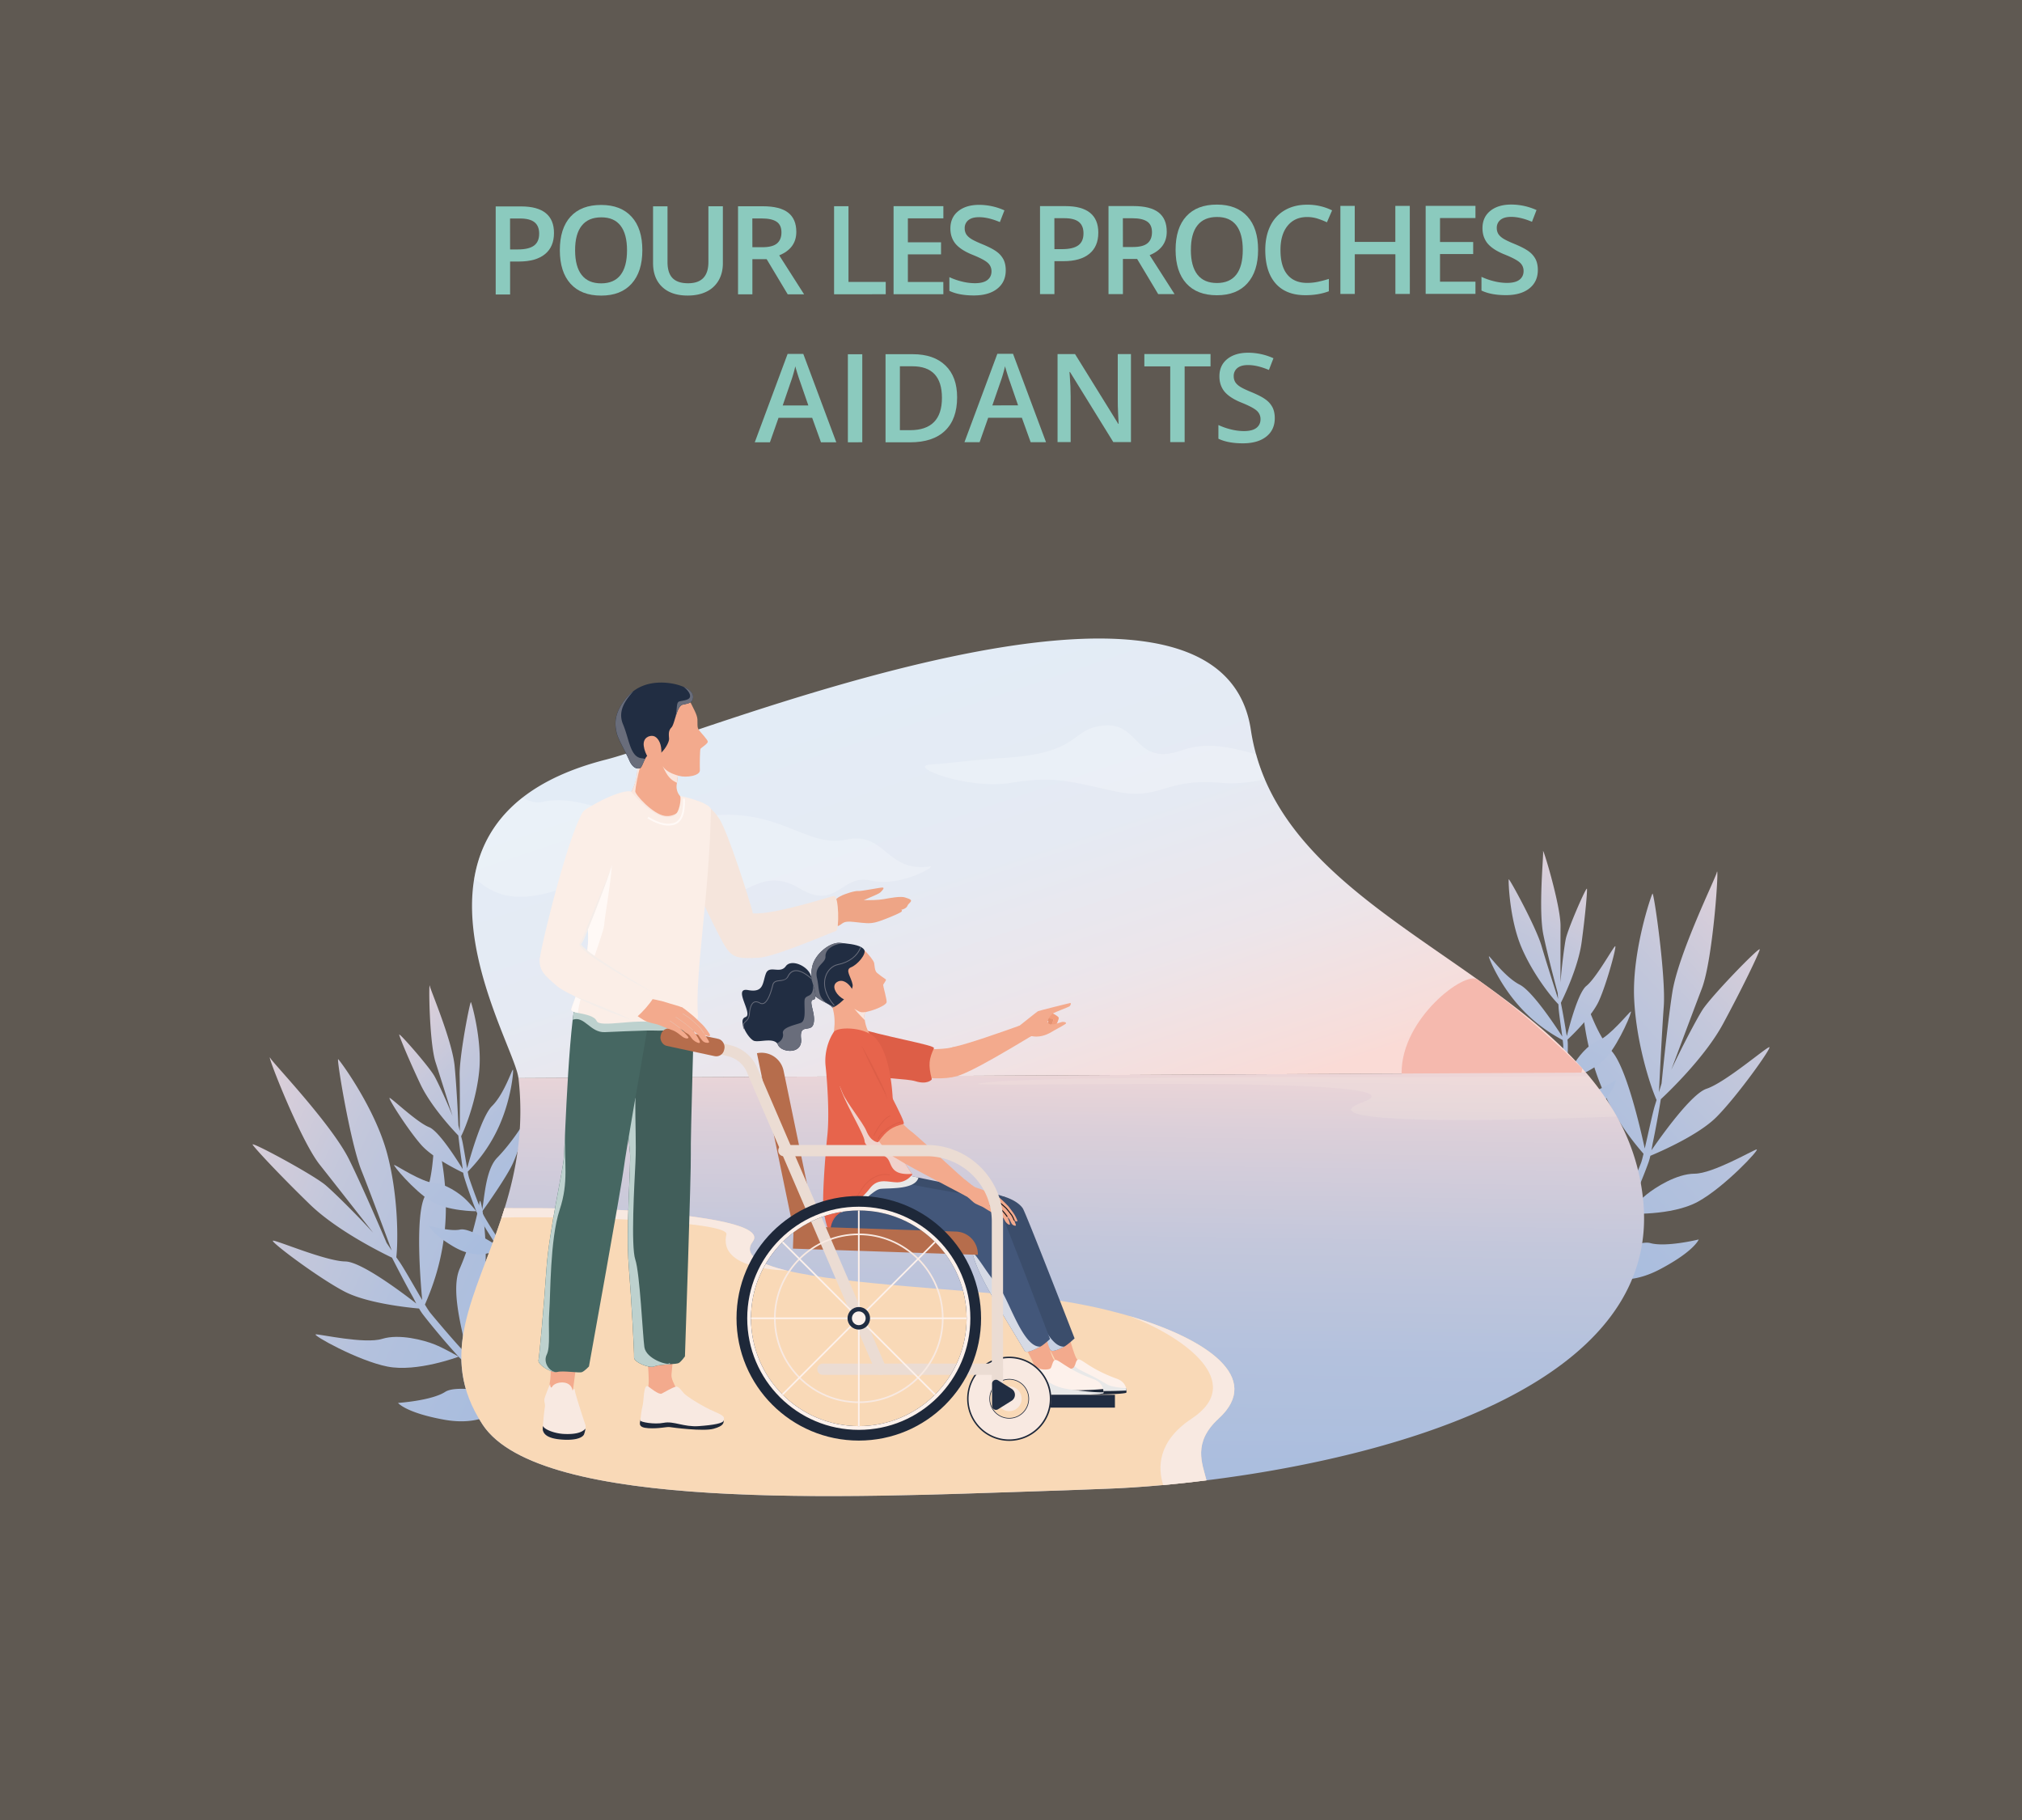 <svg xmlns="http://www.w3.org/2000/svg" xmlns:xlink="http://www.w3.org/1999/xlink" viewBox="0 0 4000 3600"><rect x="0" y="0" width="4000" height="3600" fill="#333333" stroke="none"/><defs><style>.cls-1{fill:url(#radial-gradient);}.cls-2{isolation:isolate;}.cls-3{fill:#fddec0;opacity:0.22;}.cls-4{fill:#8bcabe;}.cls-5{fill:url(#linear-gradient);}.cls-6{fill:url(#linear-gradient-2);}.cls-7{fill:url(#linear-gradient-3);}.cls-8{fill:url(#linear-gradient-4);}.cls-9{fill:url(#linear-gradient-5);}.cls-10{fill:url(#linear-gradient-6);}.cls-11{fill:url(#linear-gradient-7);}.cls-12{fill:url(#linear-gradient-8);}.cls-13{fill:url(#linear-gradient-9);}.cls-14,.cls-42{fill:#fff;}.cls-14,.cls-20{opacity:0.24;}.cls-15{mask:url(#mask);}.cls-16{fill:#f5b9ae;}.cls-17{fill:url(#linear-gradient-10);}.cls-18{fill:#f9d9b7;}.cls-19,.cls-20{fill:#f8e9e1;}.cls-21{fill:#f5e5dc;}.cls-22{fill:#f3aa8d;}.cls-23{fill:#f9e6de;}.cls-23,.cls-28,.cls-31,.cls-32,.cls-36,.cls-37,.cls-39,.cls-41,.cls-47,.cls-48,.cls-50{mix-blend-mode:multiply;}.cls-24{fill:#212d42;}.cls-25{fill:#eea586;}.cls-26{fill:#1e2839;}.cls-27{fill:#415e5a;}.cls-28{fill:#bdd1ce;}.cls-29{fill:#466762;}.cls-30{fill:#fbeee7;}.cls-31{fill:#fff9f6;}.cls-32{fill:#696d7b;}.cls-33{fill:#dd5e47;}.cls-34{fill:#3b4d6b;}.cls-35{fill:#fdf1eb;}.cls-36{fill:#e8e8e8;}.cls-37{fill:#c6d0e3;}.cls-38{fill:#43577a;}.cls-39{fill:#d6dae5;}.cls-40{fill:#e7644c;}.cls-41{fill:#f0d2cc;}.cls-42{stroke:#1a171b;stroke-width:1.67px;}.cls-42,.cls-50{stroke-miterlimit:10;}.cls-43{fill:#e59271;}.cls-44{fill:#f29e7d;}.cls-45{fill:#b66d4c;}.cls-46{fill:#ebdcd3;}.cls-47{fill:#e2cec5;}.cls-49{fill:#f4ede9;}.cls-50{fill:none;stroke:#fff9f6;stroke-width:3.63px;}</style><radialGradient id="radial-gradient" cx="2967.62" cy="2121.67" r="238.5" gradientUnits="userSpaceOnUse"><stop offset="0" stop-color="#fff"/><stop offset="1" stop-color="#1a171b"/></radialGradient><linearGradient id="linear-gradient" x1="3897.06" y1="2552.79" x2="3025.31" y2="1711.95" gradientTransform="matrix(-1, -0.03, -0.03, 1, 6892.08, 303.35)" gradientUnits="userSpaceOnUse"><stop offset="0" stop-color="#f0f4f9"/><stop offset="0.01" stop-color="#edf2f8"/><stop offset="0.02" stop-color="#e4ebf5"/><stop offset="0.03" stop-color="#d4dfef"/><stop offset="0.04" stop-color="#becee7"/><stop offset="0.05" stop-color="#a6bcde"/><stop offset="0.3" stop-color="#a9bdde"/><stop offset="0.5" stop-color="#b3c1dd"/><stop offset="0.67" stop-color="#c3c7db"/><stop offset="0.84" stop-color="#dbcfd9"/><stop offset="0.99" stop-color="#f8dad6"/><stop offset="1" stop-color="#fadbd6"/></linearGradient><linearGradient id="linear-gradient-2" x1="4029.27" y1="2415.7" x2="3157.54" y2="1574.89" xlink:href="#linear-gradient"/><linearGradient id="linear-gradient-3" x1="2046.89" y1="2374.1" x2="1478.88" y2="1826.23" gradientTransform="matrix(-0.95, 0.32, 0.32, 0.95, 4165.05, -498.14)" xlink:href="#linear-gradient"/><linearGradient id="linear-gradient-4" x1="2133.04" y1="2284.79" x2="1565.02" y2="1736.91" gradientTransform="matrix(-0.95, 0.32, 0.32, 0.95, 4165.05, -498.14)" xlink:href="#linear-gradient"/><linearGradient id="linear-gradient-5" x1="2873.94" y1="2480.06" x2="2002.19" y2="1639.22" gradientTransform="translate(-2237.3 1517.9) rotate(-19.3)" xlink:href="#linear-gradient"/><linearGradient id="linear-gradient-6" x1="3006.15" y1="2342.98" x2="2134.4" y2="1502.15" gradientTransform="translate(-2237.3 1517.9) rotate(-19.3)" xlink:href="#linear-gradient"/><linearGradient id="linear-gradient-7" x1="1062.78" y1="2665.44" x2="494.81" y2="2117.61" gradientTransform="matrix(1, 0.02, -0.02, 1, 122.8, -66.8)" xlink:href="#linear-gradient"/><linearGradient id="linear-gradient-8" x1="1148.93" y1="2576.13" x2="580.94" y2="2028.29" gradientTransform="matrix(1, 0.02, -0.02, 1, 122.8, -66.8)" xlink:href="#linear-gradient"/><linearGradient id="linear-gradient-9" x1="1810.73" y1="1323.94" x2="2131.08" y2="2281.88" gradientUnits="userSpaceOnUse"><stop offset="0" stop-color="#e3ecf6"/><stop offset="0.4" stop-color="#e5eaf3"/><stop offset="0.69" stop-color="#ece5ea"/><stop offset="0.95" stop-color="#f7ddda"/><stop offset="1" stop-color="#fadbd6"/></linearGradient><mask id="mask" x="2729.12" y="1883.17" width="476.99" height="476.99" maskUnits="userSpaceOnUse"><circle class="cls-1" cx="2967.6" cy="2121.7" r="238.5"/></mask><linearGradient id="linear-gradient-10" x1="2071.47" y1="3339.25" x2="2089.76" y2="2022.08" gradientTransform="matrix(1, 0, 0, 1, 0, 0)" xlink:href="#linear-gradient"/></defs><title>Pour les proches aidants</title><g class="cls-2"><g id="Слой_1" data-name="Слой 1"><rect class="cls-3" x="-49.5" y="-148.5" width="4209.1" height="3925.57"/><path class="cls-4" d="M1095.9,460.9q0,27.3-17.8,41.8t-50.9,14.6h-18.1v65.2H980.6V408.3h50.2q32.6,0,48.9,13.3T1095.9,460.9Zm-86.8,32.5h15.1q21.9,0,32.2-7.6t10.2-23.8q0-15-9.2-22.4t-28.6-7.4H1009Z"/><path class="cls-4" d="M1270.7,495q0,42.5-21.2,66.1t-60.2,23.6q-39.4,0-60.6-23.4t-21.2-66.5q0-43.1,21.2-66.3t60.7-23.1q38.8,0,60.1,23.4T1270.7,495Zm-133,.1q0,32.2,13,48.8t38.5,16.6q25.4,0,38.3-16.5t12.9-49q0-32-12.8-48.6t-38.2-16.5q-25.6,0-38.7,16.6T1137.7,495Z"/><path class="cls-4" d="M1430,408V520.7q0,19.3-8.3,33.8a55.2,55.2,0,0,1-23.9,22.3q-15.7,7.8-37.5,7.8-32.4,0-50.4-17.1t-18-47.2V408.1h28.6V518.3q0,21.6,10,31.8t30.7,10.2q40.3,0,40.2-42.3V408Z"/><path class="cls-4" d="M1488.4,512.6v69.6H1460V408h49.2q33.7,0,49.9,12.6t16.2,38.1q0,32.5-33.8,46.4l49.2,77.1h-32.4l-41.7-69.6Zm0-23.6h19.8q19.9,0,28.8-7.4t8.9-21.9q0-14.8-9.7-21.2t-29.1-6.4h-18.8Z"/><path class="cls-4" d="M1650,582.1V407.9h28.5V557.6h73.7V582Z"/><path class="cls-4" d="M1866.2,582h-98.5V407.8h98.5v24.1H1796v47.4h65.6v23.8h-65.6v54.7h70.1Z"/><path class="cls-4" d="M1989.6,534.6q0,23.2-16.8,36.5t-46.3,13.3q-29.5,0-48.4-9.1V548.2a131.4,131.4,0,0,0,25.3,8.8,107.4,107.4,0,0,0,25,3.2q16.9,0,25-6.4t8-17.3a21.7,21.7,0,0,0-7.4-16.6q-7.4-6.8-30.5-16.1t-33.6-22q-9.8-12.4-9.8-29.8,0-21.8,15.5-34.3t41.6-12.5a122.2,122.2,0,0,1,49.8,10.9l-9,23.2q-23.2-9.8-41.5-9.7-13.8,0-21,6a19.8,19.8,0,0,0-7.1,15.9,22.4,22.4,0,0,0,2.9,11.6q2.9,4.8,9.4,9.1t23.6,11.3q19.2,8,28.1,14.9a43.8,43.8,0,0,1,13.1,15.6Q1989.6,522.8,1989.6,534.6Z"/><path class="cls-4" d="M2172.7,460.3q0,27.3-17.8,41.8T2104,516.6h-18.1v65.2h-28.5V407.7h50.2q32.6,0,48.9,13.3T2172.7,460.3Zm-86.8,32.5H2101q21.9,0,32.2-7.6t10.2-23.8q0-15-9.2-22.4t-28.6-7.4h-19.8Z"/><path class="cls-4" d="M2221.4,512.2v69.6h-28.5V407.6H2242q33.7,0,49.9,12.6t16.2,38.1q0,32.5-33.8,46.4l49.3,77.1h-32.4l-41.7-69.6Zm0-23.6h19.8q19.9,0,28.8-7.4t8.9-21.9q0-14.8-9.7-21.2t-29.1-6.4h-18.8Z"/><path class="cls-4" d="M2488.8,494.3q0,42.5-21.2,66.1T2407.4,584q-39.4,0-60.6-23.4t-21.2-66.5q0-43.1,21.2-66.3t60.7-23.1q38.8,0,60.1,23.4T2488.8,494.3Zm-133,.1q0,32.2,13,48.8t38.5,16.6q25.4,0,38.3-16.5t12.9-49q0-32-12.8-48.6t-38.2-16.5q-25.6,0-38.7,16.6T2355.9,494.3Z"/><path class="cls-4" d="M2585.7,429.3q-24.5,0-38.6,17.4t-14,48q0,32.1,13.6,48.5t39.1,16.4a102.8,102.8,0,0,0,21.4-2.2q10.4-2.2,21.6-5.7v24.4q-20.5,7.8-46.5,7.8-38.2,0-58.7-23.1T2503,494.5q0-27.2,9.9-47.5a71,71,0,0,1,28.8-31.2q18.8-10.9,44.2-10.9a109.7,109.7,0,0,1,49.3,11.2L2625,439.7a153.3,153.3,0,0,0-18.6-7.3A67.2,67.2,0,0,0,2585.7,429.3Z"/><path class="cls-4" d="M2789,581.4h-28.6V502.9h-80.3v78.5h-28.5V407.3H2680v71.2h80.3V407.3h28.6Z"/><path class="cls-4" d="M2918.8,581.3h-98.5V407.2h98.5v24.1h-70.1v47.4h65.6v23.8h-65.6v54.7h70.1Z"/><path class="cls-4" d="M3042.2,534q0,23.2-16.8,36.5t-46.3,13.3q-29.5,0-48.4-9.1V547.6a131.3,131.3,0,0,0,25.3,8.8,107.3,107.3,0,0,0,25,3.2q16.9,0,25-6.4t8-17.3a21.7,21.7,0,0,0-7.4-16.6q-7.4-6.8-30.5-16.1t-33.6-22q-9.8-12.4-9.8-29.8,0-21.8,15.5-34.3t41.6-12.5a122.2,122.2,0,0,1,49.8,10.9l-9,23.2q-23.2-9.8-41.5-9.7-13.8,0-21,6a19.8,19.8,0,0,0-7.1,15.9,22.4,22.4,0,0,0,2.9,11.6q2.9,4.8,9.4,9.1t23.6,11.3q19.2,8,28.1,14.9a43.8,43.8,0,0,1,13.1,15.6Q3042.2,522.2,3042.2,534Z"/><path class="cls-4" d="M1624.1,874.9l-17.4-48.4h-66.6l-17,48.4h-30L1558.1,700h31l65.3,174.9ZM1599.1,802l-16.4-47.4q-1.8-4.8-5-15t-4.4-15a267.3,267.3,0,0,1-9.4,32.1L1548.4,802Z"/><path class="cls-4" d="M1677.3,874.9V700.7h28.5V874.8Z"/><path class="cls-4" d="M1893.4,786q0,43.1-23.9,66t-69,22.9h-48.7V700.6h53.9q41.6,0,64.7,22.4T1893.4,786Zm-30,1q0-62.5-58.5-62.5h-24.7V850.9h20.3Q1863.4,850.8,1863.4,786.9Z"/><path class="cls-4" d="M2038.9,874.7l-17.4-48.4h-66.6l-17,48.4h-30L1973,699.8h31l65.3,174.9ZM2014,801.8l-16.4-47.4q-1.8-4.8-5-15t-4.4-15a267.3,267.3,0,0,1-9.4,32.1l-15.7,45.4Z"/><path class="cls-4" d="M2237.3,874.5h-34.9l-85.7-138.7h-1l.6,7.7q1.7,22.2,1.7,40.5v90.5h-25.9V700.4h34.6l85.5,138h.7q-.2-2.7-1-20t-.7-26.9V700.4h26.1Z"/><path class="cls-4" d="M2343.5,874.5H2315V724.7h-51.2V700.3h130.9v24.4h-51.2Z"/><path class="cls-4" d="M2521.8,827.1q0,23.2-16.8,36.5t-46.3,13.3q-29.5,0-48.4-9.1V840.7a131.4,131.4,0,0,0,25.3,8.8,107.4,107.4,0,0,0,25,3.2q16.9,0,25-6.4t8-17.3a21.7,21.7,0,0,0-7.4-16.6q-7.4-6.8-30.5-16.1t-33.6-22q-9.8-12.4-9.8-29.8,0-21.8,15.5-34.3t41.6-12.5a122.2,122.2,0,0,1,49.8,10.9l-9,23.2q-23.2-9.8-41.5-9.7-13.8,0-21,6a19.8,19.8,0,0,0-7.1,15.9,22.4,22.4,0,0,0,2.9,11.6q2.9,4.8,9.4,9.1t23.6,11.3q19.2,8,28.1,14.9a43.8,43.8,0,0,1,13.1,15.6Q2521.8,815.3,2521.8,827.1Z"/><path class="cls-5" d="M3257.5,2362.6c16.7-13.5,58.9-40.9,94.8-41s114.2-45.9,122.6-48-63.5,74.7-116,103.4-140.2,23.6-140.2,23.6S3240.7,2376.1,3257.5,2362.6Z"/><path class="cls-6" d="M3059.5,2283.3c6.8,47.5,39.3,86.6,66.4,120.2,15.2,18.9,10.5,69,4.5,101.4,16-21.3,61.7-84.2,71.6-103.4-17-26.1-67.5-107.2-84.5-147.9-23.4-55.7-38.2-148.8-30-131.9s40.6,72.2,76.9,113.6c34.5,39.3,31.3,142.6,38.3,165,13.9-27.6,38.9-87.7,43.8-100.4,1.1-2.9,2.8-9.3,4.8-17.7-21.1-24.4-61.2-72.5-89.4-148-31.2-83.6-33.6-164.6-31.3-168.6s22.3,74.7,57.6,113.4c28.4,31.2,55.9,148.3,65.5,192.8,6.8-29.3,15.8-71.6,20.1-85.3l3.3-10.7c-13.6-30.5-40.6-116-44.4-200.9-4.1-93.4,33.6-203.4,36.3-207.3s26.8,164,22.3,223.7c-3.3,44.3-7.5,128.5-9.5,169l5.2-17.3c4.5-45,13-126.7,21.2-179.7,11.8-76.5,85.4-225.8,87.9-237.2,5.4-24.6-6.6,169.5-29.5,229.4-13.8,36.1-41,108.6-60.4,160.5,20.9-45.1,50.6-100.9,61.4-118,17.5-27.7,115.8-128.8,113.6-119.8s-32.8,73.1-72.4,146.6c-36.5,67.7-111.8,138.8-123.3,149.5l-2.4,14.5c-3.5,20.7-7.9,44.8-13.2,70.6-1.1,5.2-1.9,10.5-2.9,15.8,22.6-32.7,79.6-111.9,108.9-121.6,37-12.2,118.4-82.3,124.2-82.3s-63,96.5-104.6,138.3c-34.7,34.8-107.5,66.9-130.7,76.6a112.3,112.3,0,0,1-3.6,12.9c-7.3,20.6-26,67-42.4,101.4-12.6,26.7-40.9,64.5-65.5,99.4,27.5-15.6,87.8-47.5,111.5-41,31.2,8.6,95.7-7.2,95.7-7.2s-8.4,22.9-76.6,58.9c-63.7,33.6-110.8,19.3-139,1.4-.9,1.3-15.4.3-20.3,2-11.4,3.9-43.8-101.4-64.1-147.6C3038.7,2317,3059.5,2283.3,3059.5,2283.3Z"/><path class="cls-7" d="M3113.6,2104.9c7.1-12.1,26.6-38.4,48.5-46.7s59.1-54.1,63.8-57.3-21.6,60.1-47.1,89.6-80.1,46.5-80.1,46.5S3106.5,2116.9,3113.6,2104.9Z"/><path class="cls-8" d="M2974.7,2101.8c15.1,27.4,43.8,43.8,68,58.1,13.6,8.1,22.2,39.7,25.9,60.8,4.9-16.7,18.4-65.5,20-79.4-16.4-12-65.7-49.9-85.4-70.9-27-28.7-57.4-82.1-48.5-73.6s41.3,34.7,72.9,51.7c30.1,16.1,51.7,79.9,61.1,91.9,2.2-20,3.7-62.4,3.8-71.2,0-2-.4-6.3-1.1-11.9-18.4-10-53.9-30.2-88.4-69.8-38.2-43.9-58.1-92.7-57.6-95.7s30.7,40.5,61.1,56c24.4,12.5,68,77.7,84.1,102.6-2.6-19.4-6.8-47.3-7.3-56.6-.1-2.5-.3-4.9-.4-7.3-15.3-15.5-51.3-61.4-73-112.4-23.9-56-26.1-131.8-25.3-134.8s53.9,94,64.8,131.4c8.1,27.8,24.8,80.1,32.9,105.3-.3-4.4-.6-8.3-.8-11.8-7.6-28.5-21.1-80.2-28.2-114.5-10.3-49.3.4-157.3-.7-164.8-2.4-16.2,34.7,104.9,34.5,146.7-.1,25.2-.1,75.6-.1,111.7,2.5-32.3,7.8-73.1,10.5-86.1,4.4-20.9,41.2-105.1,41.9-99.1s-3.3,52.1-10.6,106c-6.8,49.7-36.4,110.3-41,119.4l1.8,9.4c2.6,13.4,5.4,29.2,8.1,46.1.5,3.4,1.2,6.8,1.9,10.3,6.3-25.1,23-86.5,38.6-99.1,19.8-15.9,53.4-77.3,57-78.6s-16.4,73.3-32.2,108.3c-13.2,29.2-50.3,65.4-62.2,76.6a73.2,73.2,0,0,1,.7,8.7c.2,14.2-.6,46.8-2.6,71.6-1.6,19.2-10.2,48.7-17.2,75.6,13.2-15.8,42.7-49.1,58.7-50.5,21-1.9,56.7-26.3,56.7-26.3s.1,15.9-33.3,53.4c-31.2,35.1-63.2,37.1-84.5,32.6-.2,1-9.3,3.7-11.9,5.9-6,5-49.9-51.8-72.9-75.4C2969.7,2127.1,2974.7,2101.8,2974.7,2101.8Z"/><path class="cls-9" d="M858.8,2658.9c-20-7.8-68.5-21.2-102.8-10.6s-122.7-9.4-131.3-8.9,83,52.1,141.7,63.7,140.9-19.6,140.9-19.6S878.8,2666.8,858.8,2658.9Z"/><path class="cls-10" d="M1023.7,2523.7c7.8,47.4-11.5,94.4-27.2,134.6-8.8,22.6,10.7,69,26.2,98-21.7-15.5-84.2-61.7-99.3-77,8.4-30,32.1-122.5,36.2-166.4,5.5-60.2-8.3-153.4-11-134.9s-17,81-39.2,131.5c-21.1,47.9,13.1,145.4,13.1,168.9-21.5-22.1-63.5-71.9-72-82.5-1.9-2.4-5.5-8-9.9-15.4,12.8-29.6,36.6-87.5,40.8-168,4.6-89.1-17.5-167-20.9-170.1s1.2,78-20.8,125.5c-17.7,38.3-8.7,158.2-4.5,203.5-15.3-25.9-36.6-63.6-44.8-75.3l-6.4-9.2c3.8-33.2,3.8-122.8-18.1-205-24.1-90.3-93.2-183.9-96.9-186.8s23.8,164.5,46,220.1c16.5,41.3,45.8,120.3,59.9,158.3l-10.1-15c-17.8-41.6-50.5-116.9-74.2-165C656.1,2224,541,2103.7,535.2,2093.6c-12.5-21.9,57.3,159.6,97.1,209.9,24,30.3,71.7,91.2,105.9,134.9-33.5-36.7-78.6-81-94.1-94.1-25.1-21.2-149.2-88-144.3-80.1s53.3,59.9,113.1,118c55.2,53.6,148.4,98.7,162.6,105.5l6.7,13.1c9.6,18.7,21,40.4,33.8,63.4,2.6,4.6,5,9.4,7.5,14.2-31.4-24.4-109.6-82.8-140.4-83.2-38.9-.5-137.7-42.9-143.2-41.1s89.1,73.1,141.4,100.5c43.6,22.8,122.6,31.5,147.7,33.7a112.3,112.3,0,0,0,7.3,11.2c13.2,17.4,45,56,70.9,84,20.1,21.7,58.4,49.2,92.3,75.1-30.9-6.6-98-18.9-118.7-5.5-27.2,17.6-93.4,21.9-93.4,21.9s14.9,19.3,90.8,33.1c70.9,12.9,111.4-15,133-40.5,1.2,1,14.7-4.4,19.9-4.2,12,.3,11.3-109.9,16.8-160.1C1053.7,2549.6,1023.7,2523.7,1023.7,2523.7Z"/><path class="cls-11" d="M918.5,2369.8c-10.4-9.4-36.9-28.6-60.3-30s-72.7-33.8-78.1-35.5,38.7,50.8,71.9,71.3,90.4,20.3,90.4,20.3S928.9,2379.2,918.5,2369.8Z"/><path class="cls-12" d="M1050,2325.1c-6.1,30.7-28.6,55-47.4,75.9-10.6,11.8-9.3,44.5-6.4,65.8-9.7-14.4-37.2-56.9-43-69.7,12-16.4,47.6-67.4,60.1-93.3,17.1-35.5,30-95.5,24.1-84.8s-28.9,45.5-54,71.2-25.3,91.7-30.6,106c-8.1-18.4-22.3-58.4-25-66.8-.6-1.9-1.5-6.1-2.5-11.7,14.6-15.1,42.3-45,63.3-93.2,23.2-53.3,27.5-105.9,26.2-108.6s-17.1,47.8-41.4,71.8c-19.5,19.3-41.5,94.5-49.3,123.1-3.4-19.3-7.8-47.1-10.1-56.2l-1.8-7.1c9.9-19.4,30.4-74,35.8-129.2,5.9-60.6-14.8-133.5-16.4-136.1s-23.1,105.8-22.3,144.8c.6,28.9.4,83.9.3,110.3l-2.8-11.5c-1.3-29.5-4.1-82.9-7.5-117.7-5-50.2-47.7-149.9-48.9-157.4-2.6-16.2-1.6,110.5,11.2,150.3,7.7,24,22.9,72.1,33.7,106.5-12-30.1-29.4-67.4-35.9-78.9-10.5-18.7-70.9-87.8-69.7-81.9s18.8,48.7,42,97.9c21.4,45.3,67.9,94.2,75,101.5l1.1,9.5c1.6,13.6,3.6,29.4,6.2,46.4.5,3.4.9,6.9,1.3,10.4-13.6-22.1-47.9-75.6-66.6-82.9-23.6-9.2-74.2-57.7-78-57.8s37.6,65,63.2,93.6c21.4,23.9,67.6,47.3,82.4,54.4a73.2,73.2,0,0,0,1.9,8.5c4,13.6,14.6,44.5,24,67.5,7.3,17.8,24.4,43.4,39.1,66.9-17.3-11.1-55.5-34-71.1-30.5-20.6,4.5-62-8-62-8s4.7,15.2,47.8,41c40.3,24.1,71.4,16.4,90.4,5.7.5.9,10,.7,13.1,2,7.3,3,32-64.4,46.9-93.8C1062.4,2347.7,1050,2325.1,1050,2325.1Z"/><path class="cls-13" d="M3137.4,2121.7l-854.4,4.4h-.1l-1257.3,6.5c-5.1-46.6-114.4-231.8-87.6-394.1,9.7-59.2,37.6-115.3,95.3-160.6,39.8-31.2,93.8-57.2,165.8-75.5,175.3-44.5,1212.8-476.8,1275.4-58.6a400,400,0,0,0,27.7,97.8c57.5,134.8,184.2,230.7,317.4,323.7,92.3,64.5,187.7,127.6,265.4,201.4l9.1,8.8C3109.3,2090.4,3123.8,2105.8,3137.4,2121.7Z"/><path class="cls-14" d="M1722.7,1741.7c-58.6-13.9-66.5,60.1-141.1,15.5s-104.2,20.1-171.8,20.5-201-56-292.8-22.1c-121.1,44.7-156-5.2-178.9-17,9.7-59.2,37.6-115.3,95.3-160.6,12.8,6.3,26,11.3,38.3,8.4,89.2-21.1,172.9,56.8,302.2,31.8,161.5-31.3,217.1,60.4,299.3,42.7,79.8-17.2,78.2,65.5,167,53C1853.2,1712,1781.3,1755.6,1722.7,1741.7Z"/><g class="cls-15"><path class="cls-16" d="M2772.7,2121.7c0-107.6,125.4-201.6,149.9-184.3,110.7,78,207.7,176.2,207.7,176.2-15.9,69.7-55.1,202.9-162.8,202.9S2772.7,2229.3,2772.7,2121.7Z"/></g><path class="cls-17" d="M2565.2,2899.7c-62.1,12.2-122.6,21.5-178.5,28.4q-25.3,3.2-49.2,5.7l-13.5,1.4-12.7,1.3-10.2.9c-42.1,3.8-79.9,6.2-111.5,7.3-36.5,1.4-82.8,3.2-136.2,4.9-372.5,12.1-985.7,40.9-1098.9-132.2-94.1-143.8-7.2-262.4,43.8-427.7,22.9-74.1,38.6-157.7,27.4-257.2h0l1257.3-6.5h.1l854.4-4.4h0c3.1,3.6,6.1,7.2,9.1,10.9a510.2,510.2,0,0,1,51.9,75.9c2.8,5,5.5,10,8,15.1a420.5,420.5,0,0,1,44.5,155.4C3278.2,2687,2898.2,2834.5,2565.2,2899.7Z"/><path class="cls-18" d="M2410.7,2806c-52,47.5-32.2,89-24,122.2q-25.3,3.2-49.2,5.7l-13.5,1.4-12.7,1.3-10.2.9c-42.1,3.8-79.9,6.2-111.5,7.3-36.5,1.4-82.8,3.2-136.2,4.9-372.5,12.1-985.7,40.9-1098.9-132.2-90.5-138.3-13.5-253.4,37.8-409.1,2-6.1,4-12.4,5.9-18.6,93.2-.3,191.5.8,254.3,5.2,150.2,10.6,259.3,30.2,236.7,60.7-19.3,25.9,10.8,44.1,67.9,57.6,117.8,28.1,350.9,36.7,503.5,54.7,59.1,7,119.3,19.1,173.9,35.2h0C2389,2648.7,2498.4,2725.8,2410.7,2806Z"/><path class="cls-19" d="M2410.7,2806c-52,47.5-32.2,89-24,122.2-30,3.7-58.7,6.8-85.6,9.3-10.6-33.3-12-86.2,56.3-131.4,109-72.1-16-162.3-122.9-202.8C2389,2648.7,2498.4,2725.8,2410.7,2806Z"/><path class="cls-19" d="M1557.1,2513.3h-.2c-116.1-5.4-126.3-44.7-119.9-71.6s-313.5-36.7-444.7-33.3c2-6.1,4-12.4,5.9-18.6,93.2-.3,191.5.8,254.3,5.2,150.2,10.6,259.3,30.2,236.7,60.7C1469.8,2481.6,1499.9,2499.7,1557.1,2513.3Z"/><path class="cls-20" d="M3198.4,2208.5c-5.7.3-656.2,27.3-501.8-28.7s-803.7-27.2-760.7-36.4c77.1-16.5,765-11.5,1207.6-14.4C3163.1,2152.9,3183.6,2181.7,3198.4,2208.5Z"/><path class="cls-14" d="M2502.2,1541.7c-28,6-58.2,9.3-86.6,6.8-113.9-10.3-119.5,36.5-210,16.7s-120.5-30.7-206-16.7-206.4-33-159.3-36.2,80.8-9,143.4-12.9c160.3-9.9,130.4-58.4,201.3-64.3s59.1,81.9,153.4,48.9c52-18.2,100.5-4.2,146.5,7.9A396.1,396.1,0,0,0,2502.2,1541.7Z"/><path class="cls-21" d="M1331.6,1611.3c-13.3,28.6,84.6,232.2,103.7,261.8s60.5-43.9,53-71.2-47.3-153.2-64.8-181.4C1400.3,1583.2,1354.3,1562.6,1331.6,1611.3Z"/><path class="cls-22" d="M1333.7,1638a36.5,36.5,0,0,1-14.6.9c-33.9-3.6-88-37.7-93.2-44.5s20-24.2,23-27.9,15.2-33.3,11-53.2a27.3,27.3,0,0,0-2-6.1c-7.9-17,14.5-44.2,26.7-49.1s61.8,44.2,60.6,45.4-.6,2.2-1.1,5.1c-1.3,9.1-3.2,28.3-4.9,39.8-.1.8-.3,1.6-.4,2.3-2.4,14.5,5.8,25.4,12.4,28.5S1363.3,1628.9,1333.7,1638Z"/><path class="cls-23" d="M1352.6,1595.9c-2.8,4.3-23.5,34.7-33.5,42.9-33.9-3.6-88-37.7-93.2-44.5s20-24.2,23-27.9,15.2-33.3,11-53.2l7.1.7c-5.2,18.5-10,44.3-10.3,51.2s35.1,45.4,58.4,48.7C1336.5,1616.9,1350.3,1599,1352.6,1595.9Z"/><path class="cls-23" d="M1344.1,1508.6c-1.3,9.1-3.2,28.3-4.9,39.8-12.3-5.8-18.8-12.1-28-32.5Z"/><path class="cls-22" d="M1363.2,1384c8.2,16.5,16.1,29.8,16.5,39.1s-.8,15.3,2.4,20.2,18.1,19.8,18.1,23.8-13.3,12.1-14.5,14.1-1.6,31.5-1.2,42.4-26.5,15.1-41.2,11.1-25.7-9.5-32.2-18.7-17.3-32-20.6-46.3S1351.5,1360.5,1363.2,1384Z"/><path class="cls-24" d="M1371,1379.5c-.9,10.8-8.2,11.7-20.4,14.3-7.1,1.5-11.2,14.3-14.8,26l-1.3,4.3-.2.7c-1.9,6.3-3.8,11.8-6,14.1-6.7,6.9-5.1,14.7-4.7,22.1s-10,25.6-20.8,31.6a81.8,81.8,0,0,1-16.6,0c-4.3-.3-7.5,3.7-10.2,8.8-3.9,7.3-6.7,16.8-10,18.1-5.6,2.2-14.7-.4-21.2-15.6s-22.5-42-25.1-54.6-8.7-37.3,22.1-71.9a78.3,78.3,0,0,1,10.9-10.1h0c30.2-23.2,70.1-17.8,87.8-12.8a94.9,94.9,0,0,1,11.2,3.9h.1C1364.7,1363.7,1371.7,1370.9,1371,1379.5Z"/><path class="cls-22" d="M1308.3,1483.9c-.5-15.7-8.2-26.6-16-28.1s-20.8,3.2-18.8,19.6,14.1,34.9,24.8,36.7S1308.7,1496.9,1308.3,1483.9Z"/><path class="cls-25" d="M1703.3,1780.2c15.7.8,34.8.2,45.2-1.7s33.7-6.5,42.3-3.2c5.2,2.1,9.3,2.5,11.2,5.3s-5.2,6.8-6.5,10.4c-2.4,6.5-10.8,8.5-18.7,10.1s-40,20.8-73.4,11.5-44.6-9.3-41.4-17.8,17.5-18.2,41.3-14.6"/><path class="cls-25" d="M1633.9,1799.8c11.2-11.3,17.3-21.3,28.4-27s29.5-11,35.2-10.3,44.6-7.3,48.5-6.9,1,4.1-4,9.2-34.5,14.6-40.5,20.2-21.5,5.7-22,8.7-45.7,6-45.7,6"/><path class="cls-25" d="M1657.5,1831.9c11-4.6,8.3-10.9,31.7-8.3s29.8,3.6,41.8,1,44.1-16,51-20.3-2.6-8.8-18.9-2.4-27.8,8.8-34.7,4.9-39.9-4.6-48.7-12.9c-7.3-6.8-45.7,6-45.7,6l23.5,32.1"/><path class="cls-21" d="M1437,1875.4c14.2,22.1,31.6,20.3,63.5,19.1s146.2-51.1,153.2-53,5.8-70.2-3.6-69.2-116.1,37.3-161.2,34.4S1437,1875.4,1437,1875.4Z"/><path class="cls-22" d="M1279.6,2677.6c1.9,15.1,5.2,55.1,3,64.9s6.1,28.6,28.1,26.3,33.1-12.9,27.8-21.8-10.6-20.6-10.2-27.2,3.9-41.3,4.1-44.6S1278.8,2671.5,1279.6,2677.6Z"/><path class="cls-26" d="M1267,2808c-1.3,7.4-5.4,15.7,15.6,17s36.4-3.1,42.2-2.2,66.4,9,86.9,3.3,19.6-11.6,20.1-16.5S1267,2808,1267,2808Z"/><path class="cls-19" d="M1282.5,2742.5c-9.8-7-8.7,29.1-11.1,37.2s-4.4,27.1-4.6,30.1,27.2,8.3,46.5,4.5,39.6,8.7,69,6.6,48.7-5.6,49.4-11.4,3.8-7.8-18.6-17.4-54.9-29.9-60.4-36.3-10.6-14.7-16.5-12.9-21.6,10.6-27.1,13.6S1286.7,2745.5,1282.5,2742.5Z"/><path class="cls-27" d="M1366.6,2283.3c.9,31.7-11.6,399.6-11.6,399.6s-7.1,10.2-12.2,13.2c-2.1,1.2-9.1,1.8-17.3,2.4-11.3.8-24.9,1.6-31,4.3-10.6,4.6-40.8-8.8-40.2-17.4s-4.8-108.9-10.5-181.5,4.3-197.7,2.5-222.6c-.7-10.1-5.4-53.1-10.2-105.1-7.1-75.6-14.7-170.4-11.3-211.2,1.3-16.4,149.1-24.9,149.1-.1S1365.7,2251.6,1366.6,2283.3Z"/><path class="cls-28" d="M1325.6,2698.4c-11.3.8-24.9,1.6-31,4.3-10.6,4.6-40.8-8.8-40.2-17.4s-4.8-108.9-10.5-181.5,4.3-197.7,2.5-222.6c-.7-10.1-5.4-53.1-10.2-105.1,12.6-2.6,20.8-4.1,20.8-4.1-.8,49.4,2,88.2,0,128.2s-9.2,164.8-.2,191.4,14.6,149.5,17.9,172.9,46.1,37,49.5,32C1324.8,2695.5,1325.4,2696.4,1325.6,2698.4Z"/><path class="cls-22" d="M1087.4,2657c1,29,4.1,58.3,0,79.5s9.7,34,24.6,35.1,19.9-9.1,22.1-27.1,10.8-79.8,11.6-84.8S1087.1,2649,1087.4,2657Z"/><path class="cls-29" d="M1287.3,1995h0c-.8,5.2-3.5,21.2-7.3,43.3-14,81.3-42.9,246-45.8,270.8-3.6,31.5-69.1,393.8-69.1,393.8s-8.5,9.1-13.9,11.2-37.5-3.4-48.8-.3l-2.5.3c-12.4.3-36.4-15.4-34.7-23.4s10.9-108.4,15.8-181.1,32.7-195.1,34.5-219.9c.4-6.2,1.2-24.7,2.4-50,.1-3.2.3-6.5.4-9.8,2.8-60.6,7.4-152.1,14.6-212.8,1.9-16.6,4.1-30.9,6.4-41.5.1-.6.3-1.2.4-1.9C1143.5,1957.7,1290.5,1970.5,1287.3,1995Z"/><path class="cls-28" d="M1371,2018.8c-1.5,16.3-47.6,21-80.2,19.6-3.6-.1-7.2-.1-10.7,0-28.7.9-57.4,1.9-83.3,3.2-29.1,1.5-40.6-33-63.8-24.5,1.9-16.6,4.1-30.9,6.4-41.5l20.4.6s68.5,8.5,127.5,18.8C1332.2,2002.8,1371.6,2011.7,1371,2018.8Z"/><path class="cls-30" d="M1380.9,2012.3c.6,7.1-39.7,20.4-82,10.9-40.3-9.1-112.3,10.4-118.5-3.6-4.6-10.3-23.3-13.2-36.6-16-7.8-1.6-13.7-3.3-13.7-6.4,0-8.5,44.2-97.5,30.9-173.3-5.6-31.7-12.1-72.3-15.7-110.4-5-53-4.3-100.8,12.6-111.8,47.4-30.7,86.4-40.5,90.9-35.3,45.7,52.1,68.8,52.2,81.5,48.8,15.2-4.1,17.6-38.8,15.1-40.5s61.2,13,61,26.9C1403.3,1774.1,1373.8,1928,1380.9,2012.3Z"/><path class="cls-31" d="M1195.2,1829.9c-.9,16.3-54.6,154-51.4,173.7-7.8-1.6-13.7-3.3-13.7-6.4,0-8.5,44.2-97.5,30.9-173.3-5.6-31.7-12.1-72.3-15.7-110.4,12-22,19.9-35.7,19.9-35.7l45.2,34.1C1207.9,1750.8,1196.1,1813.5,1195.2,1829.9Z"/><path class="cls-30" d="M1158,1601.8c-25.1,16.2-86.2,260-90.2,295s74.8-11.2,86.3-37.1,60.8-148.4,65.1-181.3C1224.9,1634.9,1203.1,1572.7,1158,1601.8Z"/><path class="cls-19" d="M1158.2,2825.9a55,55,0,0,1-2.9,11.5c-.8,1.6-6.4,12.2-41.3,10.3s-38.5-13.5-40.1-18.4c-.3-.9-.2-4.3.1-8.9.8-12,2.9-32,3.8-36.5,1.3-6.2-1.5-10.3-.9-15.8s11.3-30.6,11.3-30.6.6,11.5,4.4,5.1,17.2-10,27.1-7c14.4,4.5,12.3,17.9,13.4,14.7s3.6-5.3,4.3,1.2,19.2,63.1,20.8,67.2C1158.7,2820.4,1158.6,2823.1,1158.2,2825.9Z"/><path class="cls-26" d="M1158.2,2825.9a55,55,0,0,1-2.9,11.5c-.8,1.6-6.4,12.2-41.3,10.3s-38.5-13.5-40.1-18.4c-.3-.9-.2-4.3.1-8.9,2.4,6.9,22.6,15.1,42.1,16s34.7-1.9,42-10.5Z"/><path class="cls-28" d="M1086.6,2594c-2.5,32.1,2.7,70-5,85.4s5.1,33.8,18.4,34.7c-12.4.3-36.4-15.4-34.7-23.4s10.9-108.4,15.8-181.1,32.7-195.1,34.5-219.9c.4-6.2,1.2-24.7,2.4-50-2.2,61.5,7.6,97.7-10.9,153.4C1087.7,2451.8,1089.2,2561.9,1086.6,2594Z"/><path class="cls-32" d="M1371,1379.5c-.9,10.8-8.2,11.7-20.4,14.3-7.1,1.5-11.2,14.3-14.8,26,4.8-18.1,1-30.3,8.2-32.4s22.9-2,21-12.3c-.8-4.7-5.4-11.3-13.2-16.8C1364.7,1363.7,1371.7,1370.9,1371,1379.5Z"/><path class="cls-32" d="M1276.2,1501.3c-3.9,7.3-6.7,16.8-10,18.1-5.6,2.2-14.7-.4-21.2-15.6s-22.5-42-25.1-54.6-8.7-37.3,22.1-71.9a78.3,78.3,0,0,1,10.9-10.1c-11,13.2-32.8,36.2-20.4,65.5s13.9,65.1,37.3,67.2A27.2,27.2,0,0,1,1276.2,1501.3Z"/><path class="cls-22" d="M1883.1,2071.9c-20.9,4.7-66.2,5-93.2-1.5-33-8-70.1-25.3-70.1-25.3l-6.3,69.6s145.5,29.5,175.3,13.6S1906.2,2066.7,1883.1,2071.9Z"/><path class="cls-33" d="M1847.6,2073.4c2.9-6.4-97.7-22.3-166.8-44.5-15.7-5-55.1,28.3-35,66.7,6.5,12.5,37.8,18.6,76.8,31.4,19.2,6.3,72.1,6.6,88.4,11.7,23.4,7.3,32.6-3.1,32.4-4C1835.7,2105.8,1838.1,2094,1847.6,2073.4Z"/><path class="cls-22" d="M2015.6,2029.2c-33.2,11.9-100.8,35.8-129.3,41.7s-23.2,61.2-6,60,41.1-10,159.4-81.2C2050,2043.6,2024.2,2026.2,2015.6,2029.2Z"/><path class="cls-22" d="M1646.8,2057.2c1.9-14.1,11-43.4-5.5-79.1-10.9-23.6-17.6-37.2-17.9-38l70.8,43.7,34.1,4.9-5.4,4.8c-8.8,7.5-14.2,11.2-13.3,16.8.3,2.1.6,4.4,1,6.9,1.7,12.4,7.8,29.5,16.2,34.6C1743.9,2062.1,1645,2071.4,1646.8,2057.2Z"/><path class="cls-23" d="M1709.7,2010.3c.3,2.1.6,4.4,1,6.9l-.3.3s-13.6-13.3-20.2-22.1l32.8-2C1714.1,2001,1708.8,2004.7,1709.7,2010.3Z"/><path class="cls-22" d="M1709.6,1879.1c9.6,9.8,18.7,20.9,19.7,25.9s.7,15.3,5.8,19.5,10.9,8.5,17.3,12.8c1.8,1.2-5.1,9-5.3,11.1s8,30.6,6.8,34.4c-2.6,7.9-39.9,21.8-50.8,19.2s-39.4-25.9-39.4-25.9-42.4-36.3-20.6-74.6S1705.3,1874.7,1709.6,1879.1Z"/><path class="cls-24" d="M1686.7,1947.6c2.4,13.1-25.4,39.2-36.7,44.1-2.3,1.1-4,1.1-4.5.1-3.5-6.8-37.6-16.8-36.5-30.2s-8-23.1-2.1-50c5.3-24.5,34.6-48,54.5-46.5l9.6.8h0c16.9,1.7,34.2,4.9,38.7,13.1s-13.3,29.2-26.1,34.3S1683.7,1931.9,1686.7,1947.6Z"/><path class="cls-32" d="M1645.6,1989.4a40.4,40.4,0,0,1,4.3,2.2c-2.3,1.1-4,1.1-4.5.1-3.5-6.8-37.6-16.8-36.5-30.2s-8-23.1-2.1-50c5.3-24.5,34.6-48,54.5-46.5l9.6.8c-22,.9-38.4,11.9-37.9,26.1s-22.6,17.4-16.8,42.6S1615.7,1976.3,1645.6,1989.4Z"/><path class="cls-22" d="M1684.3,1954.3c-6.4-10-17.8-18.5-28.5-11.8s-4,22.1,8.9,31.3S1704.4,1985.6,1684.3,1954.3Z"/><path class="cls-34" d="M1947.9,2460.8c-20.6-7.7-198.2,1.9-231.3,0-15.1-.8-31.6-3.2-45-7.2-16.1-4.8-28-12-28.5-22-2-40.3,20.2-69.2,47.8-87.5a155.8,155.8,0,0,1,58-23.2c12.5-2.2,23.6-2.2,31.1-.1s20.7,5.1,37.1,8.5c59.3,12.5,159.6,31.5,170.7,38.7C2001.9,2377.1,1968.5,2468.6,1947.9,2460.8Z"/><path class="cls-22" d="M2090.5,2697.8a68,68,0,0,1-1.4,22.9c-2.5,11.3,69.5-9.1,64-15-.9-.9-22.1-16.2-23.1-17.8-5.2-7.7-14.5-42.6-17.9-53.3,0,0-41.7,24.3-36.6,32.7C2077.3,2670.4,2090,2693.7,2090.5,2697.8Z"/><path class="cls-35" d="M2228.5,2752.8a17,17,0,0,1-.1,1.8c-7.2,4.8-134.5,4.9-137.4-.1-.5-.9-1.1-3.9-1.5-7.9-1.7-14.9-2.4-44.9,1.1-44.1,0,0,5.7.1,10,3a10,10,0,0,0,2.9,1.2,31.6,31.6,0,0,0,6.9,1.1c5.5.4,11.4-.2,13.5-2.3a12.1,12.1,0,0,0,2.3-4.1c1.9-4.9,3.1-11.7,6.8-12.4,7.6-1.3,23,18.8,76.3,38.1,12.3,4.5,16.8,12.3,18.4,18.5l.2.8a20.1,20.1,0,0,1,.5,3.9A18.8,18.8,0,0,1,2228.5,2752.8Z"/><path class="cls-26" d="M2228.3,2754.7c-7.2,4.8-134.5,5-137.4-.1-.5-.9-1.1-3.9-1.5-7.9,12.2,2.7,96.4,4.1,137.4,0h1A23.1,23.1,0,0,1,2228.3,2754.7Z"/><path class="cls-36" d="M2228.4,2750.5c-38.4,2-113,1.2-115.2-2.7-.5-.9-1.1-3.9-1.5-7.9a252.7,252.7,0,0,1-1.4-32c5.5.4,11.4-.2,13.5-2.3a12.1,12.1,0,0,0,2.3-4.1c3.8,8,26.2,13.5,63.5,36.7,7.5,4.6,24,6.7,38,7.6l.2.8A20.1,20.1,0,0,1,2228.4,2750.5Z"/><path class="cls-34" d="M2125.8,2647.4s-14.3,13.1-20.2,16.1-24.3,12.6-28,6.4c-70.6-117.3-95-149.1-106.7-191.6a16.1,16.1,0,0,0-3.4-6.4l-.7-.8c-6.6-6.9-18.4-8.4-23-13.8l-.3-.4c-12.3-14.4-25.9-16.3-25.9-16.3l67.2-74.2c18.9,5.7,32.3,14.5,38.5,23.7S2125.8,2647.4,2125.8,2647.4Z"/><path class="cls-37" d="M2105.6,2663.6c-6.8,3.4-24.3,12.6-28,6.4-70.6-117.3-95-149.1-106.7-191.6a16.1,16.1,0,0,0-3.4-6.4c18.2,18.8,34,49.4,54.2,71.4S2070.2,2666.7,2105.6,2663.6Z"/><path class="cls-22" d="M2044.9,2698.8a68,68,0,0,1-1.4,22.9c-2.5,11.3,69.5-9.1,64-15-.9-.9-22.1-16.2-23.1-17.8-5.2-7.7-14.5-42.6-17.9-53.3,0,0-41.7,24.3-36.6,32.7C2031.7,2671.4,2044.4,2694.7,2044.9,2698.8Z"/><path class="cls-38" d="M2077.2,2648.6s-12.9,11.9-18.9,14.9-27.4,14.7-31.2,8.5c-70.6-117.3-91.9-151.2-103.5-193.7a16.1,16.1,0,0,0-3.4-6.4l-.7-.8c-6.6-6.9-18.4-8.4-23-13.8l-.3-.4c-12.3-14.4-25.9-16.3-25.9-16.3l67.3-72.8c21.3,4.8,32.3,13.1,38.5,22.3S2077.2,2648.6,2077.2,2648.6Z"/><path class="cls-35" d="M2182.9,2753.8a16,16,0,0,1-.1,1.8c-7.2,4.8-134.5,5-137.4-.1-.5-.9-1.1-3.9-1.5-7.9-1.7-14.9-2.4-44.9,1-44.1,0,0,5.7.1,10,3a10.1,10.1,0,0,0,2.9,1.3c6.1,1.7,17.4,1.8,20.4-1.3s4.1-15.6,9.1-16.5c7.6-1.3,23,18.8,76.3,38.1,12.9,4.7,17.3,13.1,18.6,19.3A24.7,24.7,0,0,1,2182.9,2753.8Z"/><path class="cls-39" d="M2058.3,2663.6c-6.8,3.4-27.4,14.7-31.2,8.5-70.6-117.3-91.9-151.2-103.5-193.7a16.1,16.1,0,0,0-3.4-6.4c18.2,18.8,34,49.4,54.2,71.4S2022.9,2666.7,2058.3,2663.6Z"/><path class="cls-26" d="M2182.7,2755.6c-7.2,4.8-134.5,5-137.4-.1-.5-.9-1.1-3.9-1.5-7.9,12.2,2.7,96.4,4.1,137.4,0h1A23.1,23.1,0,0,1,2182.7,2755.6Z"/><path class="cls-36" d="M2182.9,2753.8a16,16,0,0,1-.1,1.8c-7.2,4.8-134.5,5-137.4-.1-.5-.9-1.1-3.9-1.5-7.9-1.7-14.9-2.4-44.9,1-44.1,0,0,5.7.1,10,3a10.1,10.1,0,0,0,2.9,1.3c1.8,8.8,8.2,34.2,62.1,41C2164.3,2754.5,2178.5,2754.3,2182.9,2753.8Z"/><path class="cls-38" d="M1919,2460.8c-18.5-7-178,1.7-207.7,0-13.6-.7-28.3-2.8-40.4-6.5-14.5-4.3-25.2-10.8-25.6-19.8-1.8-36.2,18.1-62.1,42.9-78.6a139.9,139.9,0,0,1,52.1-20.8c11.3-2,21.2-2,28-.1s18.6,4.5,33.3,7.6c53.3,11.3,121,20.8,137.6,25.7C1953.7,2372.5,1937.5,2467.8,1919,2460.8Z"/><path class="cls-36" d="M1817,2329.3h0c-6.9,24.6-59.7,20.3-75.4,22.4s-36.9,33.7-78.8,46.9c0,0,13.7-27.4,28-54.5a155.8,155.8,0,0,1,58-23.2c12.5-2.2,23.6-2.2,31.1-.1S1800.7,2325.8,1817,2329.3Z"/><path class="cls-40" d="M1804.7,2323.1c-1.4,1.8-11.9,16.4-31.6,15.5s-36.6-8.2-52.2,11.9-34.7,34.8-58.1,48.1-18.3,40.7-21.5,38.4-8.7-20.6-12-42.1,2.8-105.7,7.4-149.2-.8-112.5-3.5-137.3,5.1-50.7,16.2-67c7.6-11.2,63.2-10.4,83.3,12.9,36.6,42.4,34.4,147.8,33.6,152.5a89.2,89.2,0,0,0-1.3,20c2.9,45.4,33.8,87.1,38.9,94.9C1804.5,2322.6,1804.7,2323.1,1804.7,2323.1Z"/><path class="cls-41" d="M1804,2321.8l-4.5.4c-40.9,1.4-34.2-22.3-45.4-32.3s-42.8-18.8-43.8-33-41.1-78.9-48.8-108.4l104.9,58.4a89.2,89.2,0,0,0-1.3,20C1768,2272.3,1798.9,2314,1804,2321.8Z"/><path class="cls-24" d="M1609.5,2024.3c-4.7,19.8-28.4-1.6-24.8,30.2s-38.7,27.9-45.5,12.4a13.8,13.8,0,0,0-2.1-3.4c-9.2-10.5-33.1-2.1-44.4-4.4s-34.8-41.7-18.1-47.2-26.6-59.4,5.2-53.5,28.5-14.8,35.3-32.6,27.9,1.5,39.4-14.6,49.5,1.6,50.8,24.5c.1,2.1,1.7,7,3.4,12.8,3.6,12,7.8,27.8.3,28.9C1597.9,1979.1,1614.2,2004.5,1609.5,2024.3Z"/><path class="cls-22" d="M1802.5,2237.9c-14.4-10.7-37.5-36.1-49.7-61.1-14.9-30.5-25.2-70.1-25.2-70.1l-57.7,39.4s70,130.9,101.2,143.8S1821.6,2252.1,1802.5,2237.9Z"/><path class="cls-40" d="M1787.4,2223.2c6.8-1.8-45.1-89.5-72-156.9-6.1-15.3-57-24.4-73.7,15.5-5.4,13,9.7,41,24.7,79.2,7.4,18.8,40.9,59.8,47.3,75.6,9.3,22.7,23.2,23.2,23.7,22.4C1754.9,2234.6,1765.4,2229,1787.4,2223.2Z"/><path class="cls-22" d="M1920.3,2343.1c-27.3-22.2-91.2-83.2-113.6-101.9-17.5-14.5-63.3,19.1-53.4,33.2s34.9,27.1,157.1,91.2C1921,2371.3,1927.4,2348.9,1920.3,2343.1Z"/><path class="cls-32" d="M1609.5,2024.3c-4.7,19.8-28.4-1.6-24.8,30.2s-38.7,27.9-45.5,12.4a13.8,13.8,0,0,0-2.1-3.4c9.1-3.9,13.3-12.3,11.7-19.3-2.6-12.1,24.7-16.8,35.4-21s6.7-27.4,7.3-43.2,17.5-2.5,17.1-31.4c3.6,12,7.8,27.8.3,28.9C1597.9,1979.1,1614.2,2004.5,1609.5,2024.3Z"/><path class="cls-32" d="M1471.4,2035.7c-3.8-9.4-.7-12.2,2.9-15.5s6.7-6.1,7.4-14.8c1.1-12.8,4.2-20.7,9.3-23.5,3.5-1.9,7.8-1.4,12.9,1.5a7,7,0,0,0,6.5.5c6.4-2.7,12.3-14.7,17.5-35.7,2-8,8.5-8.6,14.8-9.3s12.1-1.2,15.3-7.8,7.6-10.5,13.2-11.6c8.9-1.9,20.5,3.4,34.5,15.5l-1.1,1.3c-13.5-11.8-24.6-16.8-33-15.1-5.1,1.1-9.1,4.7-12.1,10.7s-10.5,8.1-16.6,8.7-11.6,1.2-13.3,8c-5.4,21.5-11.6,33.9-18.5,36.8a8.7,8.7,0,0,1-8-.6c-4.6-2.6-8.4-3.1-11.3-1.5-4.6,2.5-7.5,9.9-8.5,22.1-.8,9.3-4.8,13-8,15.9s-5.8,5.3-2.5,13.6Z"/><path class="cls-32" d="M1649.8,1989.5c-17-19.3-23.3-40.6-17.3-58.6,4.1-12.4,13.7-21.5,24.9-23.8,22.1-4.5,37.8-16.4,44.2-33.3l1.6.6c-6.6,17.3-23.1,29.8-45.5,34.4-10.6,2.2-19.7,10.9-23.6,22.7-5.8,17.3.4,38.1,17,56.9Z"/><path class="cls-33" d="M1738.1,2252.9l-1.6-.5c5.1-15.1,33.4-31.9,45.1-33.8l.3,1.7C1770.8,2222,1743,2238.6,1738.1,2252.9Z"/><path class="cls-33" d="M1729.3,2246.6l-1.5-.7c2.4-5.5,17.6-34.3,33.1-39.5l.5,1.6C1746.7,2212.9,1731.5,2241.5,1729.3,2246.6Z"/><path class="cls-33" d="M1645.9,2417.2l-1.5-.7c7.4-16.7,19.9-26.3,32-35.6,9.9-7.6,19.3-14.8,25.3-25.4,13.8-24.3,38.5-37.8,58.7-32l-.5,1.6c-19.2-5.5-43.6,7.9-56.8,31.2-6.2,10.9-15.7,18.2-25.8,25.9C1665.5,2391.5,1653.1,2400.9,1645.9,2417.2Z"/><path class="cls-22" d="M2012.6,2415.1c.2-2-5.4-12.7-7.6-15.5s-8.6-11.9-10.4-13.8-12.4-12.9-16.1-15.3-6.8,4.3-6.8,4.3l32.3,37C2006.6,2414.6,2012.3,2417.6,2012.6,2415.1Z"/><path class="cls-22" d="M1974.4,2375.2c3.2,3.6,14.6,13.3,16.7,15.8s11,13.4,12.1,15.8,6.8,15.6,6.6,16.9-3.6,1.1-6.6-1.2-5.5-10.2-6.6-11.3-6.9-7.6-10.6-10.7-21.7-20-21.7-20S1971.1,2371.5,1974.4,2375.2Z"/><path class="cls-22" d="M1966.6,2379.2c2.4,2,11.9,10.9,14.4,13.5s9.1,9.8,11.6,14.3,5.9,13.5,5.1,15.1-5.1-1.1-7.9-4.6-3.2-7.3-5.9-9.4-5.8-5.8-9.8-9.1-17.9-13.8-17.9-13.8S1962.8,2376,1966.6,2379.2Z"/><path class="cls-22" d="M1893.2,2355.8c10.8,4.6,16.1,8.9,21.1,12.3s9.9,9.8,16,13,8.7,3.8,12.6,5.7,10.2,6.5,16.3,9.7,12.7,12.2,16.8,16.4,6.4,4.7,7.4,4.5-2-8.1-5.2-12.1-7.4-9-10.3-12.2-5.6-6.4-8.7-8.5,23.3-10.9,19.4-14.1-13.8-7.1-19.6-10.4-19-8.3-26.2-10.4-15-9.4-23.7-16.1C1903.8,2329.6,1888.4,2353.7,1893.2,2355.8Z"/><path class="cls-42" d="M1959,2384.8l.3-.3c1.3,1.2,8,7.7,11.4,11.5l-.3.2C1966.9,2392.4,1960.3,2386,1959,2384.8Z"/><path class="cls-42" d="M1970.9,2383.3l.3-.3c1.3,1.2,11.1,10.8,13.9,13.8a98.7,98.7,0,0,1,7.1,9l-.3.2a98.3,98.3,0,0,0-7.1-9C1982,2394.1,1972.2,2384.5,1970.9,2383.3Z"/><path class="cls-42" d="M1979.7,2380.5l.3-.3,10,9.1c2.4,2.2,10.6,13,11.7,14.5s3.1,5.8,4.7,9.7h-.3c-1.6-3.7-3.4-7.8-4.7-9.6s-9.3-12.3-11.7-14.5Z"/><path class="cls-43" d="M2071.4,2008.2c6.7,3.1,11.4,6.7,12.3,8.2s-3.1,11.1-3.7,12-9.2,2.5-9.1,1.8,2-7.5,2.8-8.6a1.5,1.5,0,0,0-1.6-2.3c-1.2.2-8.1-2.2-9.2-2.7S2069.3,2007.2,2071.4,2008.2Z"/><path class="cls-44" d="M2081,2003.8c7.2,3.3,12.3,7.2,13.3,8.9s-3.4,11.9-4,13-9.9,2.7-9.8,1.9,2.1-8.1,3-9.3a1.7,1.7,0,0,0-1.7-2.5c-1.3.2-8.7-2.4-10-2.9S2078.7,2002.8,2081,2003.8Z"/><path class="cls-22" d="M1993.5,2040.2c10-3.6,16.6-6.1,24.2-12s33.7-27,35.6-28,61.7-16,63.9-16.2.9,4.6-1.3,6.4-28.8,11.3-33.6,14.7-10.9,13.1-9.5,16.8,4.6,5.2,11.7,4.2,14.6-5.1,19-4.8,5.9,1.7,5.3,3.1-18,11-23,13.6-21.8,15.6-44.3,11.6c-7.5-1.3-29,15.7-35.8,18.5C2004.1,2068.9,1992.1,2040.7,1993.5,2040.2Z"/><path class="cls-45" d="M1568.6,2469.8l1.5-44.5,321.3,10.8a44.6,44.6,0,0,1,43,46h0Z"/><path class="cls-45" d="M1571.7,2441.7l43.6-9-65.2-314.8a44.6,44.6,0,0,0-52.7-34.6h0Z"/><rect class="cls-24" x="2061.7" y="2758.9" width="143.8" height="25.33" transform="translate(4267.3 5543.2) rotate(180)"/><path class="cls-19" d="M1913.7,2766.8a82.8,82.8,0,1,0,82.8-82.8A82.8,82.8,0,0,0,1913.7,2766.8Zm44.9,0a37.9,37.9,0,1,1,37.9,37.9A37.9,37.9,0,0,1,1958.6,2766.8Z"/><path class="cls-26" d="M1957.3,2766.8a39.2,39.2,0,1,0,39.2-39.2A39.2,39.2,0,0,0,1957.3,2766.8Zm1.3,0a37.9,37.9,0,1,1,37.9,37.9A37.9,37.9,0,0,1,1958.6,2766.8Z"/><path class="cls-26" d="M1913.2,2766.8a83.3,83.3,0,1,0,83.3-83.3A83.3,83.3,0,0,0,1913.2,2766.8Zm2.8,0a80.4,80.4,0,1,1,80.4,80.4A80.5,80.5,0,0,1,1916,2766.8Z"/><path class="cls-46" d="M1742.4,2719.5a11.1,11.1,0,0,0,10.2-15.5L1499,2114.4a77.8,77.8,0,0,0-53.7-46.8L1327,2038.7a11.1,11.1,0,0,0-5.3,21.6l118.3,28.9a55.5,55.5,0,0,1,38.4,33.5v.3l253.7,589.7A11.1,11.1,0,0,0,1742.4,2719.5Z"/><path class="cls-46" d="M1627.9,2719.5h345.3a11.1,11.1,0,1,0,0-22.3H1627.9a11.1,11.1,0,1,0,0,22.3Z"/><path class="cls-46" d="M1973.2,2784.3a11.1,11.1,0,0,0,11.1-11.1V2415.5c0-83.1-67.6-150.7-150.7-150.7H1550.7a11.1,11.1,0,1,0,0,22.3h282.9a128.6,128.6,0,0,1,128.4,128.4v357.6A11.1,11.1,0,0,0,1973.2,2784.3Z"/><circle class="cls-19" cx="1996.5" cy="2766.8" r="24.5"/><path class="cls-24" d="M1962.6,2781v-44.2a7.7,7.7,0,0,1,11.7-6.5l27,16.9a13.9,13.9,0,0,1,0,23.5l-27,16.9A7.7,7.7,0,0,1,1962.6,2781Z"/><path class="cls-26" d="M1457,2607.6c0,133.6,108.3,241.9,241.9,241.9s241.9-108.3,241.9-241.9-108.3-241.9-241.9-241.9S1457,2474,1457,2607.6Zm28.6,0c0-117.8,95.5-213.3,213.3-213.3s213.3,95.5,213.3,213.3-95.5,213.3-213.3,213.3S1485.6,2725.4,1485.6,2607.6Z"/><path class="cls-19" d="M1531.2,2607.6c0-92.5,75.2-167.7,167.7-167.7s167.7,75.2,167.7,167.7-75.2,167.7-167.7,167.7S1531.2,2700.1,1531.2,2607.6Zm3.2,0c0,90.7,73.8,164.5,164.5,164.5s164.5-73.8,164.5-164.5-73.8-164.5-164.5-164.5S1534.4,2516.9,1534.4,2607.6Z"/><rect class="cls-35" x="1697.3" y="2394.3" width="3.2" height="426.53"/><rect class="cls-35" x="1485.6" y="2606" width="426.5" height="3.18"/><rect class="cls-35" x="1697.3" y="2394.3" width="3.2" height="426.53" transform="translate(-1346.3 1965.1) rotate(-45)"/><rect class="cls-35" x="1485.6" y="2606" width="426.5" height="3.18" transform="translate(-1346.3 1965) rotate(-45)"/><circle class="cls-24" cx="1698.9" cy="2607.6" r="22.3"/><circle class="cls-35" cx="1698.9" cy="2607.6" r="13.6"/><rect class="cls-45" x="1305.3" y="2044.4" width="128.6" height="34.95" rx="15.9" ry="15.9" transform="translate(2276.9 4365) rotate(-167.9)"/><path class="cls-35" d="M1478.2,2607.6c0,121.9,98.8,220.7,220.7,220.7s220.7-98.8,220.7-220.7-98.8-220.7-220.7-220.7S1478.2,2485.7,1478.2,2607.6Zm7.4,0c0-117.8,95.5-213.3,213.3-213.3s213.3,95.5,213.3,213.3-95.5,213.3-213.3,213.3S1485.6,2725.4,1485.6,2607.6Z"/><path class="cls-33" d="M1704.8,2068.9s3.9,6.4,9.2,16.1l4.3,7.9,4.7,8.9,4.9,9.5,5,9.9,4.9,9.9c1.6,3.3,3.1,6.5,4.7,9.6l2.2,4.6,2,4.5c1.3,2.9,2.5,5.7,3.6,8.3s2,5,2.7,7.2a35.7,35.7,0,0,1,1.4,5.8,19.1,19.1,0,0,1,.3,3.8v0l-.2-1.6c-.2-.6-.3-1.3-.5-2.1a72.2,72.2,0,0,0-5.3-12.2l-8.8-16.8c-1.6-3.1-3.3-6.3-4.9-9.5l-5-9.9-4.9-9.9c-1.6-3.3-3.1-6.5-4.7-9.6l-4.3-9.1-3.7-8.2C1707.6,2075.8,1704.8,2068.9,1704.8,2068.9Z"/><path class="cls-22" d="M1404.7,2047.8c-.2-3-11.3-17.6-15.2-21.1s-15.8-15.5-19-17.9-13.9-11.8-19.9-15.5-16.9,4.9-16.9,4.9,53.1,43.3,57.6,46.8S1404.9,2051.6,1404.7,2047.8Z"/><path class="cls-22" d="M1337.7,1998.1c5.6,4.5,25.2,16.1,28.9,19.2s19.8,17.1,22,20.4,14.1,21.4,14.2,23.4-5.1,2.5-10.1-.1-10.7-13.7-12.7-15.2-12.3-9.5-18.4-13.3-37.4-24.2-37.4-24.2S1331.8,1993.4,1337.7,1998.1Z"/><path class="cls-22" d="M1327.1,2006.1c4,2.4,20.5,13.2,24.9,16.5s16,12.2,21,18.4,12.2,18.6,11.5,21.1-7.9-.3-12.9-4.8-6.6-10.1-11.3-12.5-10.1-7.2-16.9-11.1-30.2-16-30.2-16S1320.6,2002.4,1327.1,2006.1Z"/><path class="cls-22" d="M1222.4,1997.6c17.2,4,23.6,4.7,32,8.5s17.2,12.1,27.1,15.3,14,3.4,20.2,5.4,16.8,7.1,26.7,10.3,14.6,8.4,21.8,13.6,12.9,3.6,11.5.8-16.2-17.7-21.4-21.7-9.9-8.1-15.2-10.4,31.9-22.2,25.3-26-22.3-7.1-31.9-10.5-30.4-7.5-41.7-8.7-30.4-12.8-42.9-14C1224.2,1959.2,1214.7,1995.8,1222.4,1997.6Z"/><path class="cls-47" d="M1325.1,2019.6l.3-.5c2.3,1.5,13.8,9.4,20,14.2l-.4.4C1338.9,2028.9,1327.4,2021.1,1325.1,2019.6Z"/><path class="cls-47" d="M1336.6,2011.9l.2-.5c2.3,1.5,16.4,11.2,21.2,15A149.1,149.1,0,0,1,1371,2038l-.4.4a148.5,148.5,0,0,0-12.8-11.6C1352.9,2023,1338.9,2013.3,1336.6,2011.9Z"/><path class="cls-47" d="M1350.3,2005.1l.3-.5,11.8,7.6c4.1,2.7,19.1,16.6,21.2,18.7s6.1,7.8,9.5,13.2l-.5.3c-3.3-5.1-7-10.7-9.4-13.1s-17-15.9-21.1-18.6Z"/><path class="cls-30" d="M1068.7,1892.9c-4.8,25.8,9,36.5,33.1,57.5s141.4,63.2,147.8,66.7,52.4-47.1,44.9-52.8-115.2-63.1-146-96.1S1068.7,1892.9,1068.7,1892.9Z"/><g class="cls-48"><path class="cls-49" d="M1136.9,1970.6l4.9,1.8,5.7,2.1,7.3,2.7,8.6,3.3,9.6,3.7,10.2,4.1,10.5,4.3,10.5,4.4,10.1,4.3,9.5,4.1,8.4,3.8c10.4,4.7,17.3,8.1,17.3,8.1s-7.3-2.3-18.1-6.2l-18.3-6.8-10.3-4-10.6-4.2-10.5-4.4-10.1-4.4-9.4-4.2-8.4-3.9c-5.2-2.4-9.5-4.5-12.4-6.1Z"/></g><g class="cls-48"><path class="cls-49" d="M1208.8,1716.8l-1.2,3.6c-.8,2.3-2,5.8-3.6,10.2l-5.7,15.7c-2.2,6.1-4.8,12.9-7.6,20.3l-9.2,24c-3.3,8.5-6.7,17.5-10.4,26.7s-7.4,18.8-11.3,28.5c-2,4.8-3.8,9.7-6.3,14.6l-1.9,3.6a32.7,32.7,0,0,0-1.7,3.3,2.2,2.2,0,0,0-.2,1,3.5,3.5,0,0,0,.5,1.1h.1l.2.2.3.4.6.8,1.3,1.4,1.3,1.3,1.4,1.3,2.9,2.6c2,1.7,4,3.3,6.1,4.9,4.1,3.2,8.4,6.3,12.7,9.3,8.5,5.9,17.1,11.6,25.4,17,16.7,10.8,32.4,20.6,46.1,28.8l18.6,11.2,14.4,8.5,9.4,5.3c2.2,1.2,3.4,1.7,3.4,1.7s-1.3-.4-3.5-1.5l-9.6-4.8-14.8-7.9c-5.7-3.1-12.1-6.6-19-10.6l-22.2-12.9c-7.9-4.6-16.1-9.6-24.5-14.9s-17.1-10.9-25.7-16.8c-4.3-3-8.6-6.1-12.8-9.3-2.1-1.6-4.2-3.3-6.3-5l-3-2.7-1.5-1.4-1.5-1.5-1.4-1.6-.6-.8-.3-.4-.2-.2v-.2h-.1a6.8,6.8,0,0,1-1.1-2.5,5.7,5.7,0,0,1,.4-2.9,33.6,33.6,0,0,1,2-3.8l1.9-3.4c2.3-4.5,4.2-9.5,6.2-14.3l11.6-28.4,20.6-50.3,14.6-35.6,4-10Z"/></g><path class="cls-50" d="M1353,1579.7c.6,12.1,1,43.7-19.5,49.8-11.7,3.5-26.9,2.6-51.7-12.3"/></g></g></svg>